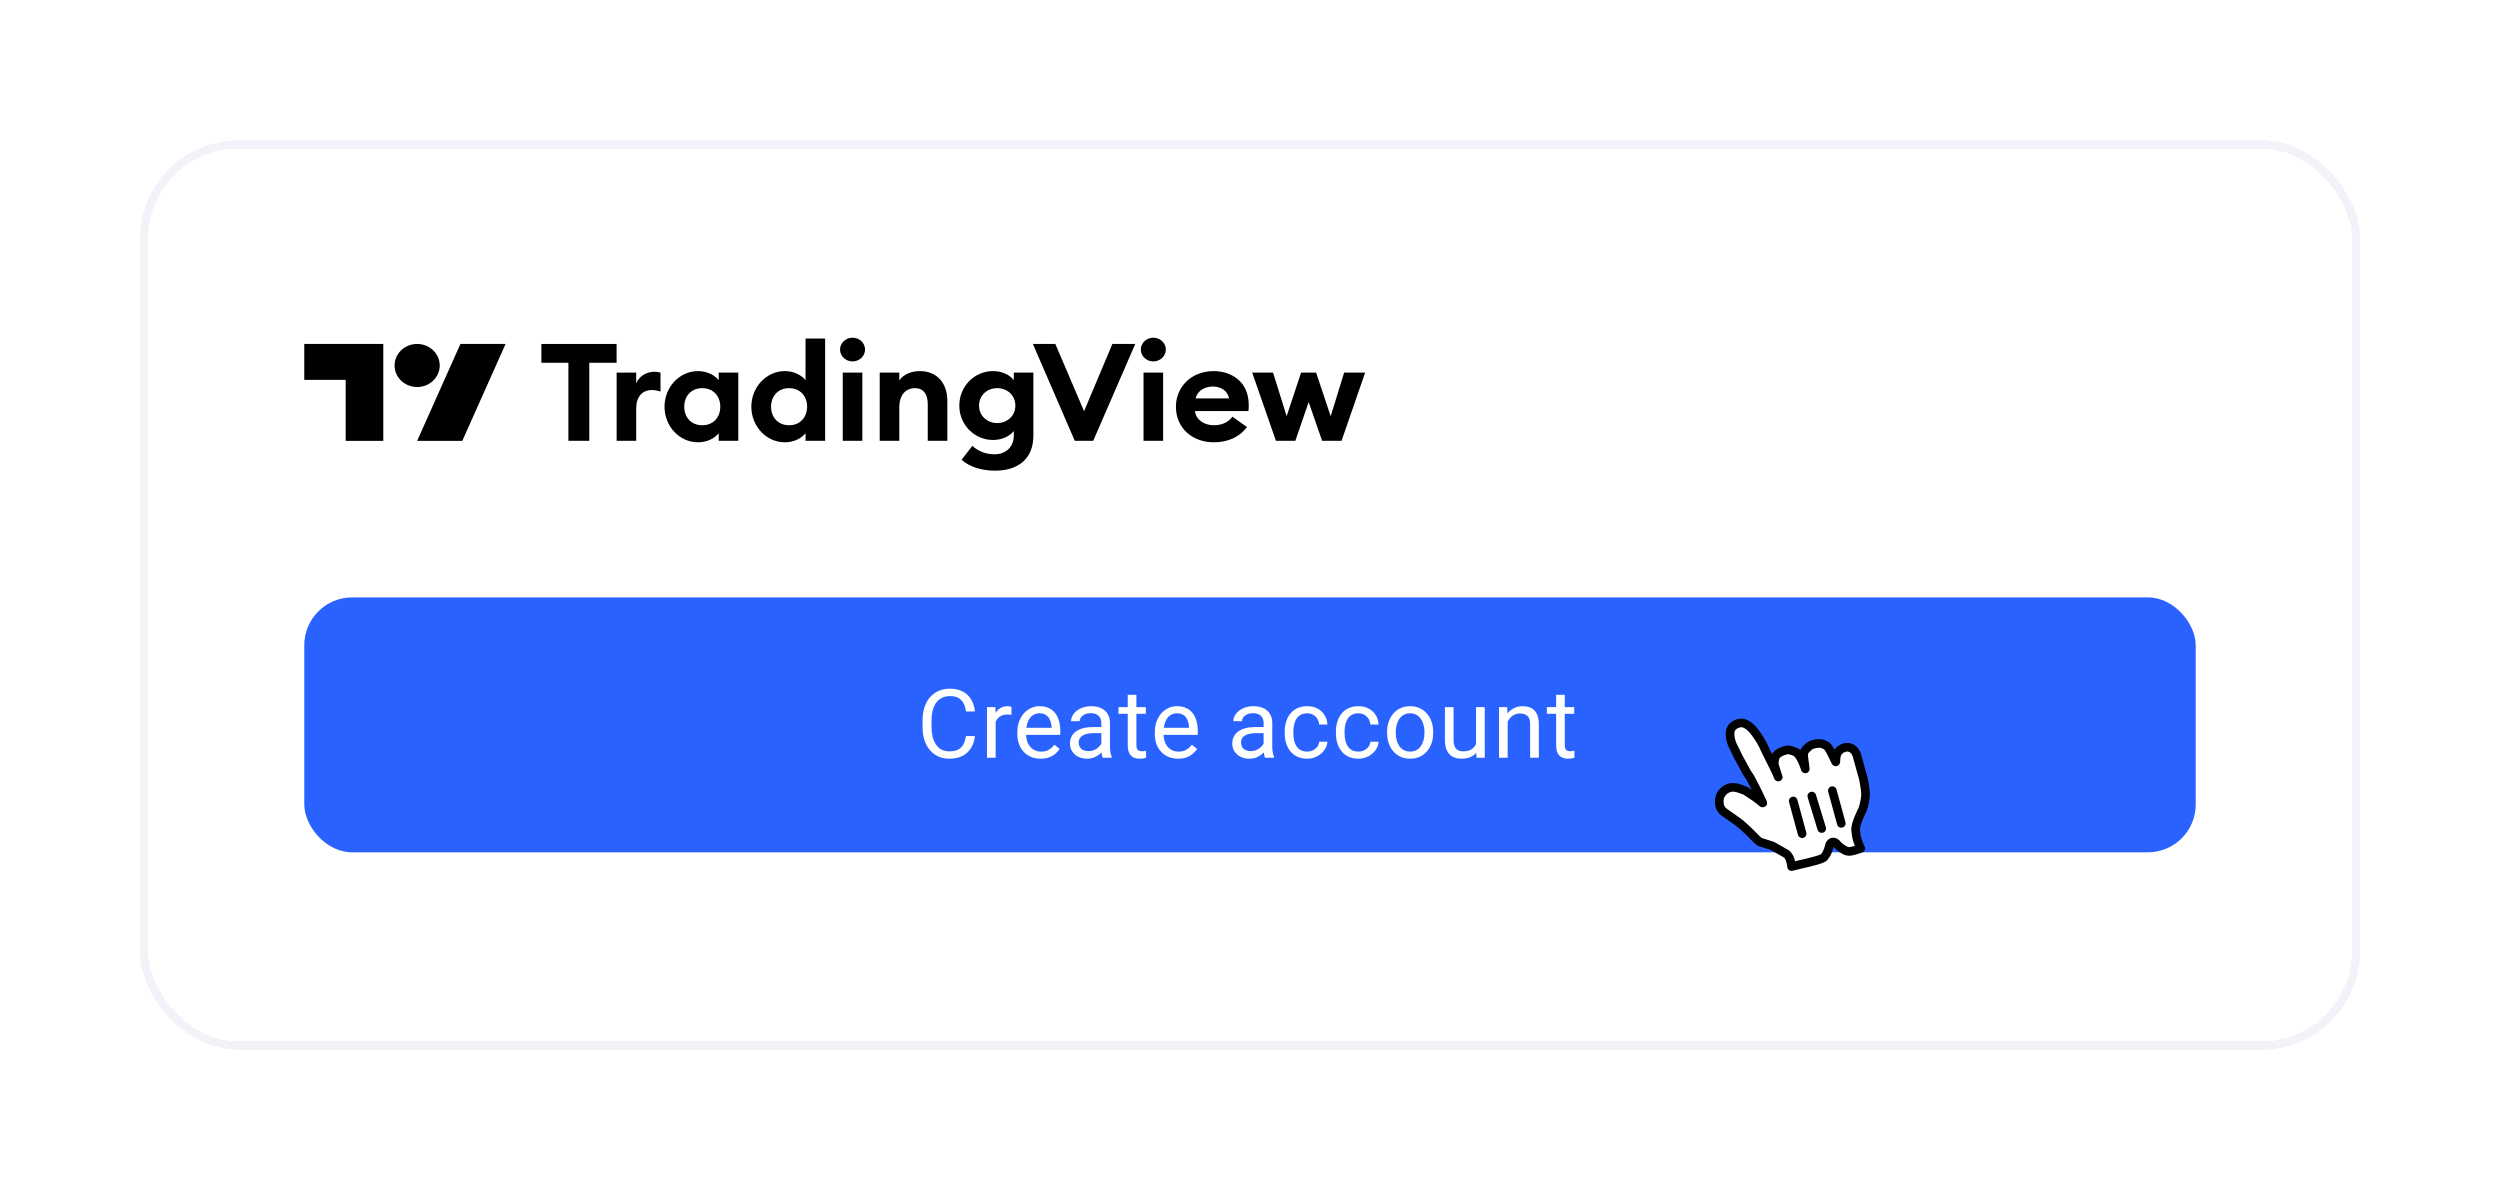 <svg width="304" height="145" viewBox="0 0 304 145" fill="none" xmlns="http://www.w3.org/2000/svg">
<g filter="url(#filter0_d_456_20144)">
<rect x="17" y="10" width="270" height="110.579" rx="12" fill="white" shape-rendering="crispEdges"/>
<rect x="17.5" y="10.5" width="269" height="109.579" rx="11.5" stroke="#F2F2F8" shape-rendering="crispEdges"/>
<path d="M69.118 46.538H71.657V37.051H74.978V34.763H65.832V37.051H69.118V46.538Z" fill="black"/>
<path d="M74.981 46.538H77.363V42.574C77.363 41.198 78.11 40.368 79.24 40.368C79.64 40.368 79.953 40.435 80.318 40.551V38.246C80.023 38.163 79.779 38.146 79.519 38.146C78.545 38.146 77.658 38.76 77.363 39.572V38.246H74.981V46.538Z" fill="black"/>
<path d="M84.891 46.721C86.091 46.721 86.995 46.14 87.395 45.609V46.538H89.777V38.246H87.395V39.175C86.995 38.644 86.091 38.063 84.891 38.063C82.578 38.063 80.805 40.053 80.805 42.392C80.805 44.73 82.578 46.721 84.891 46.721ZM85.395 44.647C84.073 44.647 83.204 43.702 83.204 42.392C83.204 41.082 84.073 40.136 85.395 40.136C86.716 40.136 87.586 41.082 87.586 42.392C87.586 43.702 86.716 44.647 85.395 44.647Z" fill="black"/>
<path d="M95.449 46.721C96.649 46.721 97.553 46.14 97.953 45.609V46.538H100.335V34.1H97.953V39.175C97.553 38.644 96.649 38.064 95.449 38.064C93.137 38.064 91.363 40.054 91.363 42.392C91.363 44.73 93.137 46.721 95.449 46.721ZM95.954 44.648C94.632 44.648 93.763 43.702 93.763 42.392C93.763 41.082 94.632 40.137 95.954 40.137C97.275 40.137 98.144 41.082 98.144 42.392C98.144 43.702 97.275 44.648 95.954 44.648Z" fill="black"/>
<path d="M103.661 36.886C104.513 36.886 105.191 36.239 105.191 35.443C105.191 34.647 104.513 34 103.661 34C102.844 34 102.148 34.647 102.148 35.443C102.148 36.239 102.844 36.886 103.661 36.886ZM102.479 46.538H104.861V38.246H102.479V46.538Z" fill="black"/>
<path d="M106.973 46.538H109.355V42.491C109.355 40.899 110.172 40.136 111.285 40.136C112.276 40.136 112.815 40.866 112.815 42.06V46.538H115.197V41.679C115.197 39.523 113.945 38.063 111.841 38.063C110.711 38.063 109.824 38.528 109.355 39.191V38.246H106.973V46.538Z" fill="black"/>
<path d="M121.26 44.382C120.06 44.382 119.052 43.52 119.052 42.259C119.052 40.982 120.06 40.136 121.26 40.136C122.46 40.136 123.468 40.982 123.468 42.259C123.468 43.52 122.46 44.382 121.26 44.382ZM120.982 50.17C123.642 50.17 125.659 48.876 125.659 45.891V38.246H123.277V39.175C122.808 38.528 121.869 38.063 120.756 38.063C118.478 38.063 116.652 39.921 116.652 42.259C116.652 44.581 118.478 46.438 120.756 46.438C121.869 46.438 122.808 45.958 123.277 45.344V45.908C123.277 47.235 122.355 48.18 120.947 48.18C119.973 48.18 119 47.865 118.235 47.152L116.931 48.843C117.922 49.755 119.469 50.17 120.982 50.17Z" fill="black"/>
<path d="M130.692 46.538H132.935L138.047 34.763H135.265L131.823 42.939L128.328 34.763H125.598L130.692 46.538Z" fill="black"/>
<path d="M140.235 36.886C141.087 36.886 141.766 36.239 141.766 35.443C141.766 34.647 141.087 34 140.235 34C139.417 34 138.723 34.647 138.723 35.443C138.723 36.239 139.417 36.886 140.235 36.886ZM139.053 46.538H141.435V38.246H139.053V46.538Z" fill="black"/>
<path d="M147.6 46.721C149.426 46.721 150.817 45.991 151.634 44.863L149.861 43.603C149.46 44.183 148.713 44.647 147.617 44.647C146.47 44.647 145.444 44.034 145.305 42.923H151.808C151.86 42.574 151.843 42.342 151.843 42.143C151.843 39.44 149.843 38.063 147.565 38.063C144.923 38.063 142.992 39.937 142.992 42.392C142.992 45.012 145.009 46.721 147.6 46.721ZM145.392 41.38C145.618 40.369 146.609 39.937 147.496 39.937C148.382 39.937 149.252 40.385 149.46 41.38H145.392Z" fill="black"/>
<path d="M160.768 46.538H163.133L166.002 38.245H163.446L161.812 43.552L160.038 38.245H158.212L156.456 43.552L154.804 38.245H152.266L155.152 46.538H157.517L159.133 41.828L160.768 46.538Z" fill="black"/>
<path fill-rule="evenodd" clip-rule="evenodd" d="M46.608 46.544H42.033V39.125H37V34.761H46.608V46.544ZM53.471 37.379C53.471 38.825 52.242 39.998 50.726 39.998C49.21 39.998 47.981 38.825 47.981 37.379C47.981 35.933 49.21 34.761 50.726 34.761C52.242 34.761 53.471 35.933 53.471 37.379ZM50.726 46.544L55.987 34.761H61.478L56.216 46.544H50.726Z" fill="black"/>
<rect x="37" y="65.579" width="230" height="31" rx="5.825" fill="#2962FF"/>
<path d="M117.462 82.446H118.554C118.497 82.969 118.347 83.437 118.104 83.851C117.862 84.264 117.518 84.592 117.075 84.835C116.631 85.074 116.077 85.193 115.414 85.193C114.928 85.193 114.486 85.102 114.088 84.92C113.694 84.738 113.354 84.48 113.07 84.147C112.786 83.809 112.566 83.405 112.41 82.935C112.258 82.461 112.183 81.934 112.183 81.353V80.529C112.183 79.948 112.258 79.423 112.41 78.953C112.566 78.479 112.788 78.073 113.076 77.736C113.368 77.398 113.719 77.138 114.128 76.956C114.538 76.774 114.998 76.683 115.51 76.683C116.136 76.683 116.665 76.801 117.098 77.036C117.53 77.271 117.865 77.597 118.104 78.014C118.347 78.428 118.497 78.907 118.554 79.454H117.462C117.408 79.067 117.31 78.735 117.166 78.458C117.022 78.177 116.817 77.961 116.551 77.809C116.286 77.658 115.939 77.582 115.51 77.582C115.143 77.582 114.818 77.652 114.538 77.793C114.261 77.933 114.028 78.132 113.838 78.39C113.652 78.648 113.512 78.957 113.417 79.317C113.322 79.677 113.275 80.077 113.275 80.517V81.353C113.275 81.759 113.317 82.14 113.4 82.497C113.487 82.853 113.618 83.166 113.792 83.436C113.967 83.705 114.189 83.917 114.458 84.073C114.727 84.224 115.046 84.3 115.414 84.3C115.88 84.3 116.252 84.226 116.529 84.078C116.806 83.93 117.014 83.718 117.154 83.441C117.299 83.164 117.401 82.832 117.462 82.446ZM121.073 79.891V85.079H120.02V78.924H121.044L121.073 79.891ZM122.995 78.89L122.99 79.869C122.903 79.85 122.819 79.838 122.74 79.835C122.664 79.827 122.576 79.823 122.478 79.823C122.235 79.823 122.021 79.861 121.835 79.937C121.649 80.013 121.492 80.119 121.363 80.256C121.234 80.392 121.132 80.555 121.056 80.745C120.984 80.931 120.936 81.135 120.913 81.359L120.618 81.53C120.618 81.158 120.654 80.809 120.726 80.483C120.802 80.157 120.917 79.869 121.073 79.618C121.228 79.364 121.425 79.167 121.664 79.027C121.907 78.883 122.195 78.811 122.529 78.811C122.605 78.811 122.692 78.82 122.791 78.839C122.889 78.854 122.958 78.871 122.995 78.89ZM126.538 85.193C126.11 85.193 125.721 85.121 125.372 84.977C125.027 84.829 124.729 84.623 124.479 84.357C124.233 84.092 124.043 83.777 123.91 83.413C123.778 83.049 123.711 82.65 123.711 82.218V81.979C123.711 81.479 123.785 81.033 123.933 80.642C124.081 80.248 124.282 79.914 124.536 79.641C124.79 79.368 125.078 79.162 125.401 79.021C125.723 78.881 126.057 78.811 126.402 78.811C126.842 78.811 127.221 78.887 127.54 79.038C127.862 79.19 128.125 79.402 128.33 79.675C128.535 79.945 128.687 80.263 128.785 80.631C128.884 80.995 128.933 81.393 128.933 81.826V82.298H124.337V81.439H127.881V81.359C127.866 81.086 127.809 80.821 127.71 80.563C127.615 80.305 127.464 80.093 127.255 79.926C127.047 79.759 126.762 79.675 126.402 79.675C126.163 79.675 125.943 79.727 125.742 79.829C125.541 79.928 125.368 80.076 125.224 80.273C125.08 80.47 124.968 80.711 124.889 80.995C124.809 81.279 124.769 81.608 124.769 81.979V82.218C124.769 82.51 124.809 82.785 124.889 83.043C124.972 83.297 125.092 83.521 125.247 83.714C125.406 83.908 125.598 84.059 125.822 84.169C126.049 84.279 126.307 84.334 126.595 84.334C126.967 84.334 127.282 84.258 127.54 84.107C127.797 83.955 128.023 83.752 128.217 83.498L128.854 84.004C128.721 84.205 128.552 84.397 128.347 84.579C128.143 84.761 127.89 84.909 127.591 85.023C127.295 85.136 126.944 85.193 126.538 85.193ZM133.921 84.027V80.859C133.921 80.616 133.872 80.405 133.773 80.227C133.678 80.045 133.534 79.905 133.341 79.806C133.147 79.708 132.909 79.658 132.624 79.658C132.359 79.658 132.125 79.704 131.924 79.795C131.727 79.886 131.572 80.005 131.458 80.153C131.348 80.301 131.293 80.46 131.293 80.631H130.241C130.241 80.411 130.297 80.193 130.411 79.977C130.525 79.761 130.688 79.565 130.9 79.391C131.117 79.213 131.375 79.072 131.674 78.97C131.977 78.864 132.315 78.811 132.687 78.811C133.134 78.811 133.529 78.887 133.87 79.038C134.215 79.19 134.484 79.419 134.678 79.727C134.875 80.03 134.973 80.411 134.973 80.87V83.737C134.973 83.942 134.991 84.16 135.025 84.391C135.063 84.623 135.118 84.822 135.19 84.989V85.079H134.092C134.039 84.958 133.997 84.797 133.967 84.596C133.936 84.391 133.921 84.201 133.921 84.027ZM134.103 81.348L134.114 82.087H133.051C132.751 82.087 132.484 82.112 132.249 82.161C132.014 82.207 131.816 82.277 131.657 82.372C131.498 82.466 131.376 82.586 131.293 82.73C131.21 82.87 131.168 83.035 131.168 83.225C131.168 83.418 131.211 83.595 131.299 83.754C131.386 83.913 131.517 84.04 131.691 84.135C131.869 84.226 132.087 84.272 132.345 84.272C132.668 84.272 132.952 84.203 133.199 84.067C133.445 83.93 133.64 83.763 133.785 83.566C133.932 83.369 134.012 83.178 134.023 82.992L134.473 83.498C134.446 83.657 134.374 83.834 134.257 84.027C134.139 84.221 133.982 84.406 133.785 84.585C133.591 84.759 133.36 84.905 133.091 85.023C132.825 85.136 132.525 85.193 132.192 85.193C131.775 85.193 131.409 85.112 131.094 84.949C130.783 84.786 130.54 84.567 130.366 84.294C130.195 84.018 130.11 83.709 130.11 83.367C130.11 83.037 130.174 82.747 130.303 82.497C130.432 82.243 130.618 82.032 130.861 81.865C131.103 81.695 131.395 81.566 131.737 81.479C132.078 81.391 132.459 81.348 132.88 81.348H134.103ZM139.336 78.924V79.732H136.008V78.924H139.336ZM137.134 77.428H138.186V83.555C138.186 83.763 138.219 83.921 138.283 84.027C138.348 84.133 138.431 84.203 138.533 84.238C138.636 84.272 138.746 84.289 138.863 84.289C138.951 84.289 139.042 84.281 139.136 84.266C139.235 84.247 139.309 84.232 139.358 84.221L139.364 85.079C139.281 85.106 139.171 85.131 139.034 85.153C138.901 85.18 138.74 85.193 138.55 85.193C138.293 85.193 138.056 85.142 137.839 85.04C137.623 84.937 137.451 84.767 137.322 84.528C137.197 84.285 137.134 83.959 137.134 83.549V77.428ZM143.254 85.193C142.825 85.193 142.437 85.121 142.088 84.977C141.743 84.829 141.445 84.623 141.195 84.357C140.948 84.092 140.758 83.777 140.626 83.413C140.493 83.049 140.427 82.65 140.427 82.218V81.979C140.427 81.479 140.501 81.033 140.649 80.642C140.796 80.248 140.997 79.914 141.252 79.641C141.506 79.368 141.794 79.162 142.116 79.021C142.439 78.881 142.772 78.811 143.117 78.811C143.557 78.811 143.936 78.887 144.255 79.038C144.577 79.19 144.841 79.402 145.046 79.675C145.251 79.945 145.402 80.263 145.501 80.631C145.599 80.995 145.649 81.393 145.649 81.826V82.298H141.052V81.439H144.596V81.359C144.581 81.086 144.524 80.821 144.426 80.563C144.331 80.305 144.179 80.093 143.971 79.926C143.762 79.759 143.478 79.675 143.117 79.675C142.878 79.675 142.658 79.727 142.457 79.829C142.256 79.928 142.084 80.076 141.94 80.273C141.796 80.47 141.684 80.711 141.604 80.995C141.525 81.279 141.485 81.608 141.485 81.979V82.218C141.485 82.51 141.525 82.785 141.604 83.043C141.688 83.297 141.807 83.521 141.963 83.714C142.122 83.908 142.313 84.059 142.537 84.169C142.765 84.279 143.023 84.334 143.311 84.334C143.682 84.334 143.997 84.258 144.255 84.107C144.513 83.955 144.739 83.752 144.932 83.498L145.569 84.004C145.436 84.205 145.268 84.397 145.063 84.579C144.858 84.761 144.606 84.909 144.306 85.023C144.01 85.136 143.66 85.193 143.254 85.193ZM153.656 84.027V80.859C153.656 80.616 153.607 80.405 153.508 80.227C153.413 80.045 153.269 79.905 153.076 79.806C152.882 79.708 152.644 79.658 152.359 79.658C152.094 79.658 151.86 79.704 151.659 79.795C151.462 79.886 151.307 80.005 151.193 80.153C151.083 80.301 151.028 80.46 151.028 80.631H149.976C149.976 80.411 150.033 80.193 150.146 79.977C150.26 79.761 150.423 79.565 150.636 79.391C150.852 79.213 151.11 79.072 151.409 78.97C151.713 78.864 152.05 78.811 152.422 78.811C152.869 78.811 153.264 78.887 153.605 79.038C153.95 79.19 154.219 79.419 154.413 79.727C154.61 80.03 154.708 80.411 154.708 80.87V83.737C154.708 83.942 154.726 84.16 154.76 84.391C154.798 84.623 154.853 84.822 154.925 84.989V85.079H153.827C153.774 84.958 153.732 84.797 153.702 84.596C153.671 84.391 153.656 84.201 153.656 84.027ZM153.838 81.348L153.85 82.087H152.786C152.486 82.087 152.219 82.112 151.984 82.161C151.749 82.207 151.551 82.277 151.392 82.372C151.233 82.466 151.111 82.586 151.028 82.73C150.945 82.87 150.903 83.035 150.903 83.225C150.903 83.418 150.946 83.595 151.034 83.754C151.121 83.913 151.252 84.04 151.426 84.135C151.604 84.226 151.823 84.272 152.08 84.272C152.403 84.272 152.687 84.203 152.934 84.067C153.18 83.93 153.375 83.763 153.52 83.566C153.667 83.369 153.747 83.178 153.759 82.992L154.208 83.498C154.181 83.657 154.109 83.834 153.992 84.027C153.874 84.221 153.717 84.406 153.52 84.585C153.326 84.759 153.095 84.905 152.826 85.023C152.56 85.136 152.261 85.193 151.927 85.193C151.51 85.193 151.144 85.112 150.829 84.949C150.518 84.786 150.275 84.567 150.101 84.294C149.93 84.018 149.845 83.709 149.845 83.367C149.845 83.037 149.909 82.747 150.038 82.497C150.167 82.243 150.353 82.032 150.596 81.865C150.838 81.695 151.13 81.566 151.472 81.479C151.813 81.391 152.194 81.348 152.615 81.348H153.838ZM158.957 84.329C159.207 84.329 159.438 84.277 159.651 84.175C159.863 84.073 160.038 83.932 160.174 83.754C160.311 83.572 160.388 83.365 160.407 83.134H161.409C161.39 83.498 161.266 83.838 161.039 84.152C160.815 84.463 160.521 84.715 160.157 84.909C159.793 85.098 159.393 85.193 158.957 85.193C158.494 85.193 158.09 85.112 157.745 84.949C157.404 84.786 157.119 84.562 156.892 84.277C156.668 83.993 156.499 83.667 156.386 83.299C156.276 82.927 156.221 82.535 156.221 82.121V81.882C156.221 81.469 156.276 81.079 156.386 80.711C156.499 80.339 156.668 80.011 156.892 79.727C157.119 79.442 157.404 79.218 157.745 79.055C158.09 78.892 158.494 78.811 158.957 78.811C159.438 78.811 159.859 78.909 160.22 79.106C160.58 79.3 160.862 79.565 161.067 79.903C161.276 80.237 161.39 80.616 161.409 81.041H160.407C160.388 80.787 160.316 80.557 160.191 80.352C160.07 80.147 159.903 79.984 159.691 79.863C159.482 79.738 159.237 79.675 158.957 79.675C158.634 79.675 158.363 79.74 158.143 79.869C157.927 79.994 157.755 80.165 157.626 80.381C157.501 80.593 157.41 80.83 157.353 81.092C157.3 81.35 157.273 81.613 157.273 81.882V82.121C157.273 82.391 157.3 82.656 157.353 82.918C157.406 83.18 157.495 83.416 157.62 83.629C157.749 83.841 157.921 84.012 158.138 84.141C158.358 84.266 158.631 84.329 158.957 84.329ZM165.185 84.329C165.435 84.329 165.666 84.277 165.879 84.175C166.091 84.073 166.266 83.932 166.402 83.754C166.539 83.572 166.616 83.365 166.635 83.134H167.636C167.617 83.498 167.494 83.838 167.267 84.152C167.043 84.463 166.749 84.715 166.385 84.909C166.021 85.098 165.621 85.193 165.185 85.193C164.722 85.193 164.318 85.112 163.973 84.949C163.632 84.786 163.347 84.562 163.12 84.277C162.896 83.993 162.727 83.667 162.613 83.299C162.503 82.927 162.449 82.535 162.449 82.121V81.882C162.449 81.469 162.503 81.079 162.613 80.711C162.727 80.339 162.896 80.011 163.12 79.727C163.347 79.442 163.632 79.218 163.973 79.055C164.318 78.892 164.722 78.811 165.185 78.811C165.666 78.811 166.087 78.909 166.448 79.106C166.808 79.3 167.09 79.565 167.295 79.903C167.504 80.237 167.617 80.616 167.636 81.041H166.635C166.616 80.787 166.544 80.557 166.419 80.352C166.298 80.147 166.131 79.984 165.919 79.863C165.71 79.738 165.465 79.675 165.185 79.675C164.862 79.675 164.591 79.74 164.371 79.869C164.155 79.994 163.983 80.165 163.854 80.381C163.728 80.593 163.637 80.83 163.581 81.092C163.527 81.35 163.501 81.613 163.501 81.882V82.121C163.501 82.391 163.527 82.656 163.581 82.918C163.634 83.18 163.723 83.416 163.848 83.629C163.977 83.841 164.149 84.012 164.366 84.141C164.585 84.266 164.859 84.329 165.185 84.329ZM168.671 82.07V81.939C168.671 81.496 168.735 81.084 168.864 80.705C168.993 80.322 169.179 79.99 169.422 79.71C169.664 79.425 169.958 79.205 170.303 79.05C170.648 78.89 171.035 78.811 171.464 78.811C171.896 78.811 172.285 78.89 172.63 79.05C172.979 79.205 173.275 79.425 173.517 79.71C173.764 79.99 173.952 80.322 174.081 80.705C174.209 81.084 174.274 81.496 174.274 81.939V82.07C174.274 82.514 174.209 82.925 174.081 83.305C173.952 83.684 173.764 84.016 173.517 84.3C173.275 84.581 172.981 84.801 172.636 84.96C172.294 85.115 171.907 85.193 171.475 85.193C171.043 85.193 170.654 85.115 170.309 84.96C169.964 84.801 169.668 84.581 169.422 84.3C169.179 84.016 168.993 83.684 168.864 83.305C168.735 82.925 168.671 82.514 168.671 82.07ZM169.723 81.939V82.07C169.723 82.377 169.759 82.668 169.831 82.941C169.903 83.21 170.011 83.449 170.155 83.657C170.303 83.866 170.487 84.031 170.707 84.152C170.927 84.27 171.183 84.329 171.475 84.329C171.763 84.329 172.016 84.27 172.232 84.152C172.452 84.031 172.634 83.866 172.778 83.657C172.922 83.449 173.03 83.21 173.102 82.941C173.178 82.668 173.216 82.377 173.216 82.07V81.939C173.216 81.636 173.178 81.35 173.102 81.08C173.03 80.807 172.92 80.567 172.772 80.358C172.628 80.146 172.446 79.979 172.226 79.857C172.01 79.736 171.756 79.675 171.464 79.675C171.176 79.675 170.921 79.736 170.702 79.857C170.485 79.979 170.303 80.146 170.155 80.358C170.011 80.567 169.903 80.807 169.831 81.08C169.759 81.35 169.723 81.636 169.723 81.939ZM179.489 83.657V78.924H180.547V85.079H179.54L179.489 83.657ZM179.688 82.36L180.126 82.349C180.126 82.758 180.083 83.138 179.996 83.487C179.912 83.832 179.776 84.131 179.586 84.385C179.396 84.64 179.148 84.839 178.841 84.983C178.534 85.123 178.16 85.193 177.72 85.193C177.421 85.193 177.146 85.15 176.895 85.062C176.649 84.975 176.436 84.841 176.258 84.659C176.08 84.477 175.942 84.24 175.843 83.947C175.748 83.655 175.701 83.305 175.701 82.895V78.924H176.753V82.906C176.753 83.183 176.783 83.413 176.844 83.595C176.909 83.773 176.994 83.915 177.1 84.021C177.21 84.124 177.331 84.196 177.464 84.238C177.601 84.279 177.741 84.3 177.885 84.3C178.333 84.3 178.687 84.215 178.949 84.044C179.211 83.87 179.398 83.636 179.512 83.344C179.63 83.049 179.688 82.721 179.688 82.36ZM183.334 80.239V85.079H182.281V78.924H183.277L183.334 80.239ZM183.083 81.769L182.645 81.752C182.649 81.331 182.712 80.942 182.833 80.585C182.954 80.225 183.125 79.912 183.345 79.647C183.565 79.382 183.827 79.177 184.13 79.033C184.437 78.885 184.777 78.811 185.148 78.811C185.452 78.811 185.725 78.852 185.967 78.936C186.21 79.016 186.417 79.144 186.588 79.323C186.762 79.501 186.895 79.732 186.986 80.017C187.077 80.297 187.122 80.641 187.122 81.046V85.079H186.064V81.035C186.064 80.713 186.017 80.455 185.922 80.261C185.827 80.064 185.689 79.922 185.507 79.835C185.325 79.744 185.101 79.698 184.835 79.698C184.574 79.698 184.335 79.753 184.119 79.863C183.906 79.973 183.722 80.125 183.567 80.318C183.415 80.512 183.296 80.733 183.209 80.984C183.125 81.23 183.083 81.492 183.083 81.769ZM191.427 78.924V79.732H188.1V78.924H191.427ZM189.226 77.428H190.278V83.555C190.278 83.763 190.311 83.921 190.375 84.027C190.44 84.133 190.523 84.203 190.625 84.238C190.728 84.272 190.838 84.289 190.955 84.289C191.042 84.289 191.134 84.281 191.228 84.266C191.327 84.247 191.401 84.232 191.45 84.221L191.456 85.079C191.372 85.106 191.262 85.131 191.126 85.153C190.993 85.18 190.832 85.193 190.642 85.193C190.385 85.193 190.147 85.142 189.931 85.04C189.715 84.937 189.543 84.767 189.414 84.528C189.289 84.285 189.226 83.959 189.226 83.549V77.428Z" fill="white"/>
<mask id="mask0_456_20144" style="mask-type:luminance" maskUnits="userSpaceOnUse" x="193" y="64" width="50" height="49">
<path d="M231.762 64.95L193.961 74.917L204.464 112.429L242.265 102.462L231.762 64.95Z" fill="white"/>
</mask>
<g mask="url(#mask0_456_20144)">
<path d="M213.972 95.311C213.487 94.936 212.904 94.209 211.901 93.341C211.384 92.849 209.993 91.958 209.508 91.583C209.141 91.176 209.076 90.942 209.065 90.442C208.988 89.708 209.536 88.935 210.365 88.716C210.958 88.561 211.68 88.873 212.251 89.1C212.553 89.272 213.038 89.647 213.34 89.819C213.642 89.991 213.674 90.109 213.976 90.281C214.31 90.57 214.494 90.773 214.245 90.335C213.965 89.781 213.586 88.874 213.09 87.999C212.776 87.327 212.625 87.241 212.377 86.804C212.096 86.249 211.88 85.929 211.6 85.374C211.384 85.053 211.006 84.147 210.757 83.71C210.476 83.155 210.184 82.1 210.528 81.507C210.786 81.062 211.464 80.757 212.003 80.867C212.692 81.063 213.275 81.79 213.491 82.11C213.89 82.633 214.354 83.391 214.733 84.298C215.294 85.407 216.137 87.071 216.234 87.423C216.104 86.954 215.759 86.165 215.747 85.665C215.768 85.282 215.875 84.751 216.316 84.51C216.639 84.299 216.995 84.205 217.35 84.112C217.738 84.135 218.158 84.276 218.46 84.448C219.128 85.026 219.551 86.55 219.518 86.433C219.507 85.933 219.247 84.995 219.354 84.464C219.407 84.199 219.816 83.84 220.021 83.66C220.343 83.449 220.817 83.325 221.205 83.348C221.442 83.286 222.013 83.513 222.197 83.716C222.531 84.005 222.974 85.146 223.222 85.583C223.255 85.701 223.211 85.083 223.35 84.669C223.629 83.842 225.223 83.171 225.796 84.78C226.023 85.6 225.991 85.483 226.153 86.069C226.315 86.655 226.413 87.007 226.543 87.475C226.672 87.944 226.846 89.03 226.858 89.53C226.837 89.913 226.709 90.826 226.483 91.389C226.483 91.389 225.57 93.138 225.647 93.872C225.723 94.606 225.723 94.606 225.853 95.075C225.983 95.544 226.264 96.099 226.264 96.099C226.264 96.099 225.348 96.465 224.842 96.473C224.336 96.48 223.516 95.816 223.301 95.496C222.966 95.207 222.611 95.3 222.471 95.714C222.364 96.245 222 97.221 221.526 97.346C220.729 97.681 219.038 98.001 217.854 98.312C217.854 98.312 217.766 97.078 217.162 96.734C216.71 96.476 215.955 96.046 215.502 95.788L213.972 95.311Z" fill="white"/>
</g>
<mask id="mask1_456_20144" style="mask-type:luminance" maskUnits="userSpaceOnUse" x="193" y="64" width="50" height="49">
<path d="M231.762 64.95L193.961 74.917L204.464 112.429L242.265 102.462L231.762 64.95Z" fill="white"/>
</mask>
<g mask="url(#mask1_456_20144)">
<path d="M213.972 95.311C213.487 94.936 212.904 94.209 211.901 93.341C211.384 92.849 209.993 91.958 209.508 91.583C209.141 91.176 209.076 90.942 209.065 90.442C208.988 89.708 209.536 88.935 210.365 88.716C210.958 88.561 211.68 88.873 212.251 89.1C212.553 89.272 213.038 89.647 213.34 89.819C213.642 89.991 213.674 90.109 213.976 90.281C214.31 90.57 214.494 90.773 214.245 90.335C213.965 89.781 213.586 88.874 213.09 87.999C212.776 87.327 212.625 87.241 212.377 86.804C212.096 86.249 211.88 85.929 211.6 85.374C211.384 85.053 211.006 84.147 210.757 83.71C210.476 83.155 210.184 82.1 210.528 81.507C210.786 81.062 211.464 80.757 212.003 80.867C212.692 81.063 213.275 81.79 213.491 82.11C213.89 82.633 214.354 83.391 214.733 84.298C215.294 85.407 216.137 87.071 216.234 87.423C216.104 86.954 215.759 86.165 215.747 85.665C215.768 85.282 215.875 84.751 216.316 84.51C216.639 84.299 216.995 84.205 217.35 84.112C217.738 84.135 218.158 84.276 218.46 84.448C219.128 85.026 219.551 86.55 219.518 86.433C219.507 85.933 219.247 84.995 219.354 84.464C219.407 84.199 219.816 83.84 220.021 83.66C220.343 83.449 220.817 83.325 221.205 83.348C221.442 83.286 222.013 83.513 222.197 83.716C222.531 84.005 222.974 85.146 223.222 85.583C223.255 85.701 223.211 85.083 223.35 84.669C223.629 83.842 225.223 83.171 225.796 84.78C226.023 85.6 225.991 85.483 226.153 86.069C226.315 86.655 226.413 87.007 226.543 87.475C226.672 87.944 226.846 89.03 226.858 89.53C226.837 89.913 226.709 90.826 226.483 91.389C226.483 91.389 225.57 93.138 225.647 93.872C225.723 94.606 225.723 94.606 225.853 95.075C225.983 95.544 226.264 96.099 226.264 96.099C226.264 96.099 225.348 96.465 224.842 96.473C224.336 96.48 223.516 95.816 223.301 95.496C222.966 95.207 222.611 95.3 222.471 95.714C222.364 96.245 222 97.221 221.526 97.346C220.729 97.681 219.038 98.001 217.854 98.312C217.854 98.312 217.766 97.078 217.162 96.734C216.71 96.476 215.955 96.046 215.502 95.788L213.972 95.311Z" stroke="black" stroke-width="1.051" stroke-linecap="round" stroke-linejoin="round"/>
</g>
<mask id="mask2_456_20144" style="mask-type:luminance" maskUnits="userSpaceOnUse" x="193" y="64" width="50" height="49">
<path d="M231.762 64.95L193.961 74.917L204.464 112.429L242.265 102.462L231.762 64.95Z" fill="white"/>
</mask>
<g mask="url(#mask2_456_20144)">
<path d="M223.901 93.059L222.816 89.08" stroke="black" stroke-width="1.051" stroke-linecap="round"/>
</g>
<mask id="mask3_456_20144" style="mask-type:luminance" maskUnits="userSpaceOnUse" x="193" y="64" width="50" height="49">
<path d="M231.762 64.95L193.961 74.917L204.464 112.429L242.265 102.462L231.762 64.95Z" fill="white"/>
</mask>
<g mask="url(#mask3_456_20144)">
<path d="M221.52 93.686L220.316 89.738" stroke="black" stroke-width="1.051" stroke-linecap="round"/>
</g>
<mask id="mask4_456_20144" style="mask-type:luminance" maskUnits="userSpaceOnUse" x="193" y="64" width="50" height="49">
<path d="M231.762 64.95L193.961 74.917L204.464 112.429L242.265 102.462L231.762 64.95Z" fill="white"/>
</mask>
<g mask="url(#mask4_456_20144)">
<path d="M218.055 90.335L219.139 94.314" stroke="black" stroke-width="1.051" stroke-linecap="round"/>
</g>
</g>
<defs>
<filter id="filter0_d_456_20144" x="0.307" y="0.369" width="303.387" height="143.966" filterUnits="userSpaceOnUse" color-interpolation-filters="sRGB">
<feFlood flood-opacity="0" result="BackgroundImageFix"/>
<feColorMatrix in="SourceAlpha" type="matrix" values="0 0 0 0 0 0 0 0 0 0 0 0 0 0 0 0 0 0 127 0" result="hardAlpha"/>
<feOffset dy="7.063"/>
<feGaussianBlur stdDeviation="8.347"/>
<feComposite in2="hardAlpha" operator="out"/>
<feColorMatrix type="matrix" values="0 0 0 0 0.878 0 0 0 0 0.878 0 0 0 0 0.878 0 0 0 0.9 0"/>
<feBlend mode="normal" in2="BackgroundImageFix" result="effect1_dropShadow_456_20144"/>
<feBlend mode="normal" in="SourceGraphic" in2="effect1_dropShadow_456_20144" result="shape"/>
</filter>
</defs>
</svg>
